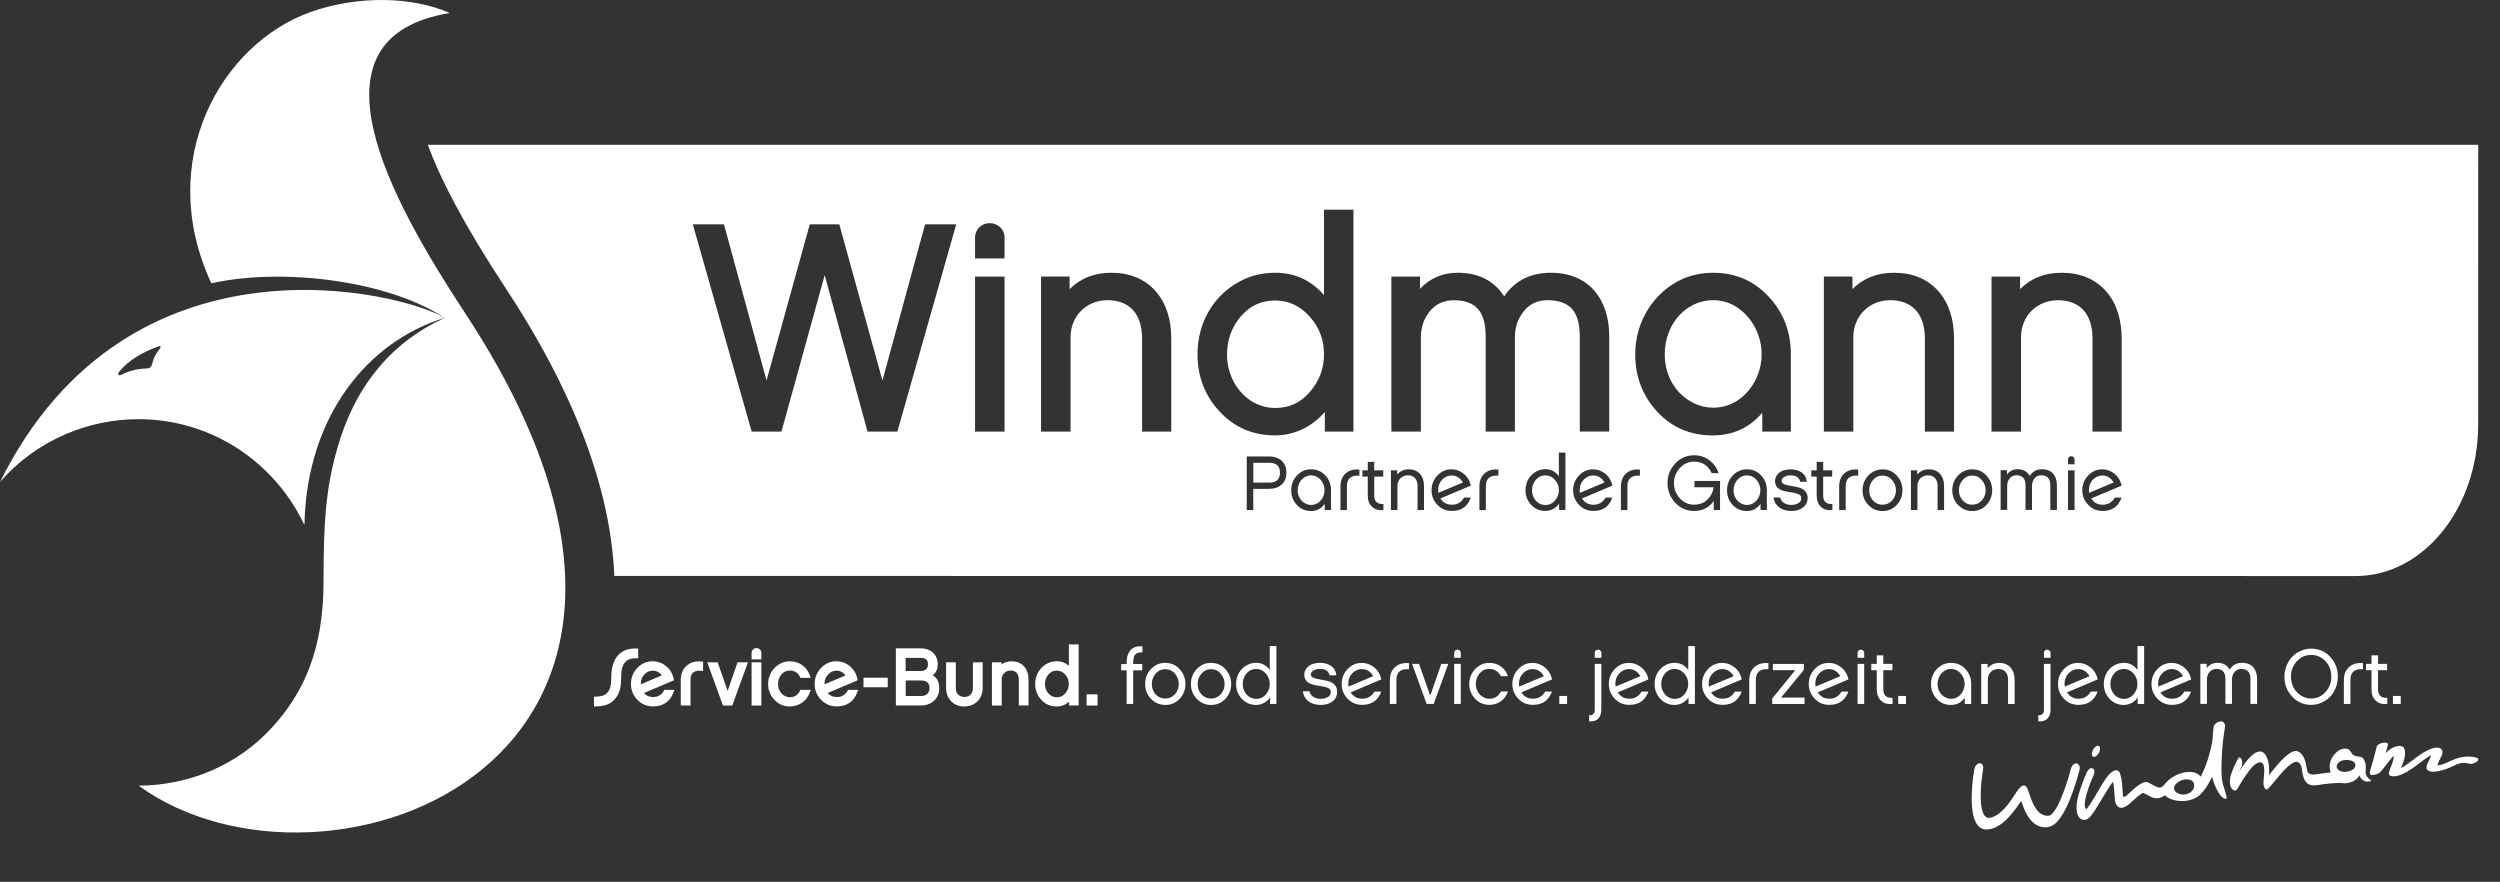<svg width="550" height="194" viewBox="0 0 550 194" fill="none" xmlns="http://www.w3.org/2000/svg">
<rect x="0" y="0" width="550" height="194" fill="#333333" stroke="none"/>
<path d="M102.36 68.939C85.7 43.618 66.26 8.218 98.95 2.858C90.68 -0.772 78.81 -1.042 68.44 2.608C48.74 9.538 33.94 35.269 46.49 62.328C62.91 58.678 86.11 62.089 97.79 69.948C86.65 74.999 78.23 84.398 74.2 98.638C71.66 107.618 71.18 114.768 71.18 127.838C71.18 142.958 66.83 152.388 59.86 160.028C52.25 168.378 41.61 172.778 30.49 172.848C71.58 202.628 167.41 167.809 102.36 68.939Z" fill="white"/>
<path d="M0 106.048C8.33 96.478 19.81 92.239 30.39 92.219C46.51 92.198 60.43 101.648 66.98 115.518C67.43 91.379 81.09 75.058 97.79 69.939C89.3 64.558 28.46 48.648 0 106.048ZM35.3 76.269C35.37 76.409 35.33 76.549 35.13 76.769C34.51 77.489 33.78 78.629 33.45 80.138C33.27 80.769 32.85 81.058 32.33 81.058C31.11 81.079 28.92 81.299 26.74 82.428C26.37 82.599 26.19 82.609 26.06 82.428C25.95 82.308 25.99 82.129 26.14 81.898C27.18 80.538 29.67 78.049 34.76 76.249C35.02 76.138 35.23 76.148 35.3 76.269Z" fill="white"/>
<path d="M140.4 144.808V142.688L140.06 142.678C138.12 142.598 136.67 143.208 135.73 144.458C134.9 145.528 134.48 147.058 134.48 149.018C134.48 149.548 134.45 150.038 134.4 150.478C134.14 152.438 133.13 153.268 131.02 153.268H130.67V155.408L131.18 155.418C131.65 155.418 132.21 155.358 132.88 155.218C133.99 154.978 134.92 154.348 135.64 153.328C136.13 152.618 136.45 151.748 136.57 150.738C136.61 150.348 136.64 149.768 136.66 149.118C136.68 148.428 136.69 147.908 136.74 147.568C136.87 146.638 137.22 145.918 137.79 145.408C138.21 145.028 138.98 144.828 140.06 144.808H140.4Z" fill="white"/>
<path d="M146.051 151.958C145.531 152.898 144.751 153.348 143.671 153.348C142.831 153.348 142.171 153.058 141.671 152.458L148.281 149.658L148.221 149.378C147.961 148.188 147.381 147.218 146.491 146.508C145.621 145.818 144.641 145.478 143.591 145.478C142.271 145.478 141.131 145.978 140.191 146.968C139.281 147.938 138.811 149.108 138.811 150.458C138.811 151.808 139.281 152.988 140.211 153.948C141.141 154.918 142.311 155.408 143.681 155.408C145.931 155.408 147.451 154.338 148.201 152.238L148.371 151.768H146.161L146.051 151.958ZM143.591 147.548C144.421 147.548 145.081 147.888 145.591 148.598L140.971 150.548C140.971 150.518 140.971 150.488 140.971 150.458C140.971 149.588 141.251 148.888 141.821 148.318C142.351 147.798 142.941 147.548 143.591 147.548Z" fill="white"/>
<path d="M153.74 145.498C152.72 145.498 151.84 145.798 151.14 146.378C150.23 147.138 149.77 148.228 149.77 149.628V155.208H151.91V149.588C151.91 148.188 152.53 147.558 153.92 147.558C154.03 147.558 154.15 147.558 154.29 147.578L154.68 147.618V145.558L154.36 145.528C154.15 145.518 153.93 145.498 153.74 145.498Z" fill="white"/>
<path d="M160.08 152.009L157.89 145.708H155.6L159.05 155.219H161.1L164.55 145.708H162.26L160.08 152.009Z" fill="white"/>
<path d="M167.5 145.708H165.35V155.219H167.5V145.708Z" fill="white"/>
<path d="M166.42 142.578C165.83 142.578 165.35 143.048 165.35 143.628V145.068H167.5V143.628C167.5 143.038 167.03 142.578 166.42 142.578Z" fill="white"/>
<path d="M173.77 147.518C174.79 147.518 175.5 147.968 176.01 148.938L176.11 149.128H178.36L178.2 148.668C177.54 146.708 175.84 145.488 173.76 145.488C173.1 145.488 172.48 145.618 171.9 145.878C170.11 146.708 168.99 148.468 168.99 150.468C168.99 151.798 169.45 152.968 170.35 153.938C171.27 154.918 172.42 155.418 173.75 155.418C175.83 155.418 177.53 154.198 178.19 152.238L178.35 151.778H176.09L175.99 151.978C175.52 152.928 174.79 153.388 173.76 153.388C173.4 153.388 173.08 153.318 172.77 153.168C171.77 152.688 171.16 151.658 171.16 150.468C171.16 149.688 171.4 149.008 171.88 148.418C172.4 147.818 173.02 147.518 173.77 147.518Z" fill="white"/>
<path d="M186.47 151.958C185.95 152.898 185.17 153.348 184.09 153.348C183.25 153.348 182.59 153.058 182.09 152.458L188.7 149.658L188.64 149.378C188.38 148.188 187.8 147.218 186.91 146.508C186.04 145.818 185.06 145.478 184.01 145.478C182.69 145.478 181.55 145.978 180.61 146.968C179.7 147.938 179.23 149.108 179.23 150.458C179.23 151.808 179.7 152.988 180.63 153.948C181.56 154.918 182.73 155.408 184.1 155.408C186.35 155.408 187.87 154.338 188.62 152.238L188.79 151.768H186.58L186.47 151.958ZM184.01 147.548C184.84 147.548 185.5 147.888 186.01 148.598L181.39 150.548C181.39 150.518 181.39 150.488 181.39 150.458C181.39 149.588 181.67 148.888 182.24 148.318C182.77 147.798 183.35 147.548 184.01 147.548Z" fill="white"/>
<path d="M195.301 149.098H189.971V151.198H195.301V149.098Z" fill="white"/>
<path d="M205.2 148.558C205.93 147.998 206.3 147.208 206.3 146.188C206.3 144.028 204.83 142.638 202.55 142.638H197.09V155.208H202.59C203.73 155.208 204.7 154.858 205.46 154.178C206.24 153.478 206.64 152.538 206.64 151.388C206.63 150.068 206.15 149.118 205.2 148.558ZM202.66 153.118H199.25V149.708H202.61C203.91 149.708 204.49 150.238 204.49 151.408C204.48 152.478 203.8 153.118 202.66 153.118ZM202.6 147.618H199.24V144.728H202.55C203.66 144.728 204.15 145.178 204.15 146.178C204.15 147.078 203.57 147.618 202.6 147.618Z" fill="white"/>
<path d="M214.041 151.398C214.041 152.568 213.301 153.328 212.171 153.328C211.021 153.328 210.281 152.568 210.281 151.398V145.708H208.141V151.398C208.141 152.538 208.521 153.509 209.261 154.279C210.001 155.039 210.981 155.428 212.161 155.428C212.731 155.428 213.251 155.329 213.741 155.129C215.271 154.539 216.191 153.148 216.191 151.398V145.708H214.041V151.398Z" fill="white"/>
<path d="M222.541 145.488C221.681 145.488 220.931 145.718 220.321 146.188V145.708H218.221V155.218H220.371V149.478C220.371 148.358 221.211 147.518 222.331 147.518C223.481 147.518 224.141 148.248 224.141 149.508V155.208H226.281V149.558C226.281 148.358 225.961 147.368 225.321 146.638C224.641 145.878 223.701 145.488 222.541 145.488Z" fill="white"/>
<path d="M235.14 146.478C234.41 145.818 233.52 145.478 232.5 145.478C231.82 145.478 231.18 145.608 230.61 145.868C228.84 146.678 227.74 148.438 227.74 150.458C227.74 151.808 228.19 152.978 229.06 153.928C229.96 154.928 231.12 155.428 232.5 155.428C233.5 155.428 234.46 155.048 235.2 154.368V155.198H237.3V141.768H235.15V146.478H235.14ZM234.39 148.438C234.9 149.018 235.14 149.688 235.14 150.488C235.14 151.248 234.89 151.918 234.37 152.538C233.87 153.118 233.26 153.408 232.5 153.408C232.14 153.408 231.8 153.328 231.49 153.188C230.52 152.728 229.89 151.668 229.89 150.488C229.89 149.698 230.13 149.008 230.61 148.438C231.11 147.838 231.73 147.538 232.5 147.538C233.24 147.538 233.86 147.828 234.39 148.438Z" fill="white"/>
<path d="M241.461 152.758H239.051V155.218H241.461V152.758Z" fill="white"/>
<path d="M251.3 146.088V147.478H249.3V154.868H247.86V147.478H246.66V146.088H247.86V145.748C247.86 144.708 248.08 143.888 248.54 143.248C249.05 142.548 249.81 142.188 250.8 142.188C250.97 142.188 251.14 142.208 251.33 142.218V143.538C250.22 143.458 249.57 143.868 249.4 144.768C249.33 145.128 249.3 145.448 249.3 145.738V146.078H251.3V146.088Z" fill="white"/>
<path d="M259.52 147.218C260.36 148.128 260.79 149.218 260.79 150.488C260.79 151.768 260.36 152.848 259.51 153.758C258.66 154.648 257.61 155.088 256.36 155.088C255.11 155.088 254.05 154.628 253.18 153.698C252.34 152.808 251.93 151.728 251.93 150.478C251.93 149.198 252.36 148.098 253.21 147.198C254.06 146.288 255.11 145.828 256.36 145.828C257.62 145.838 258.68 146.298 259.52 147.218ZM258.51 152.708C259.06 152.078 259.33 151.338 259.33 150.488C259.33 149.618 259.04 148.868 258.48 148.208C257.92 147.538 257.2 147.218 256.36 147.218C255.5 147.218 254.8 147.548 254.24 148.208C253.68 148.858 253.4 149.608 253.4 150.488C253.4 151.358 253.67 152.108 254.24 152.748C254.8 153.378 255.52 153.688 256.36 153.688C257.21 153.688 257.92 153.358 258.51 152.708Z" fill="white"/>
<path d="M269.59 147.218C270.43 148.128 270.86 149.218 270.86 150.488C270.86 151.768 270.43 152.848 269.58 153.758C268.73 154.648 267.68 155.088 266.43 155.088C265.18 155.088 264.12 154.628 263.25 153.698C262.41 152.808 262 151.728 262 150.478C262 149.198 262.43 148.098 263.28 147.198C264.13 146.288 265.18 145.828 266.43 145.828C267.7 145.838 268.76 146.298 269.59 147.218ZM268.59 152.708C269.14 152.078 269.41 151.338 269.41 150.488C269.41 149.618 269.12 148.868 268.56 148.208C268 147.538 267.28 147.218 266.44 147.218C265.58 147.218 264.88 147.548 264.32 148.208C263.76 148.858 263.48 149.608 263.48 150.488C263.48 151.358 263.75 152.108 264.32 152.748C264.88 153.378 265.6 153.688 266.44 153.688C267.28 153.688 268 153.358 268.59 152.708Z" fill="white"/>
<path d="M279.399 154.868V153.448C278.709 154.458 277.569 155.088 276.349 155.088C275.069 155.088 274.009 154.628 273.169 153.698C272.349 152.808 271.939 151.728 271.939 150.468C271.939 148.608 272.909 146.958 274.609 146.188C275.139 145.948 275.719 145.828 276.359 145.828C277.589 145.828 278.579 146.338 279.349 147.388V142.138H280.809V154.868H279.399ZM278.509 148.208C277.909 147.528 277.189 147.178 276.359 147.178C275.489 147.178 274.769 147.518 274.199 148.208C273.669 148.838 273.399 149.608 273.399 150.488C273.399 151.768 274.079 152.968 275.199 153.498C275.559 153.668 275.949 153.758 276.359 153.758C277.219 153.758 277.929 153.428 278.499 152.768C279.059 152.098 279.349 151.348 279.349 150.488C279.349 149.618 279.069 148.858 278.509 148.208Z" fill="white"/>
<path d="M293.019 154.408C292.349 154.868 291.529 155.088 290.559 155.088C288.369 155.088 286.849 153.928 286.619 152.078H288.089C288.189 152.628 288.499 153.058 288.999 153.348C289.439 153.608 289.959 153.738 290.559 153.738C291.089 153.738 291.569 153.638 291.979 153.428C292.509 153.168 292.769 152.798 292.769 152.298C292.769 151.978 292.669 151.718 292.449 151.528C292.299 151.408 292.039 151.288 291.659 151.168C291.339 151.088 290.889 150.978 290.309 150.898C289.659 150.798 289.199 150.708 288.939 150.638C287.599 150.298 286.939 149.558 286.939 148.448C286.939 147.748 287.209 147.148 287.779 146.648C288.409 146.098 289.289 145.828 290.399 145.828C291.369 145.828 292.159 146.048 292.789 146.478C293.489 146.958 293.899 147.658 293.989 148.578H292.519C292.309 147.638 291.609 147.158 290.399 147.158C289.939 147.158 289.509 147.248 289.129 147.428C288.629 147.648 288.389 147.978 288.389 148.388C288.389 148.818 288.769 149.128 289.539 149.308C289.809 149.378 290.219 149.458 290.769 149.548C291.319 149.638 291.729 149.718 291.999 149.788C293.459 150.148 294.169 150.948 294.169 152.198C294.159 153.158 293.789 153.888 293.019 154.408Z" fill="white"/>
<path d="M299.68 155.068C298.4 155.068 297.34 154.628 296.47 153.718C295.6 152.808 295.17 151.738 295.17 150.468C295.17 149.218 295.6 148.128 296.45 147.218C297.32 146.298 298.37 145.838 299.6 145.838C300.59 145.838 301.48 146.158 302.29 146.798C303.13 147.468 303.66 148.358 303.9 149.468L297.14 152.328C297.74 153.248 298.58 153.718 299.69 153.718C300.9 153.718 301.79 153.188 302.38 152.148H303.89C303.17 154.098 301.76 155.068 299.68 155.068ZM296.67 151.048L302.11 148.758C301.51 147.718 300.67 147.198 299.59 147.198C298.84 147.198 298.17 147.488 297.57 148.058C296.94 148.688 296.61 149.478 296.61 150.448C296.62 150.658 296.63 150.868 296.67 151.048Z" fill="white"/>
<path d="M307.02 146.658C307.65 146.128 308.46 145.858 309.4 145.858C309.59 145.858 309.79 145.878 309.98 145.888V147.238C309.83 147.218 309.69 147.218 309.57 147.218C308 147.218 307.21 148.008 307.21 149.598V154.868H305.77V149.638C305.77 148.348 306.18 147.358 307.02 146.658Z" fill="white"/>
<path d="M313.86 154.868L310.66 146.058H312.2L314.65 153.068L317.08 146.058H318.62L315.42 154.868H313.86Z" fill="white"/>
<path d="M319.92 143.628C319.92 143.238 320.24 142.928 320.64 142.928C321.05 142.928 321.37 143.218 321.37 143.628V144.718H319.92V143.628ZM319.92 154.868V146.058H321.37V154.868H319.92Z" fill="white"/>
<path d="M327.65 155.068C326.4 155.068 325.36 154.608 324.5 153.698C323.66 152.788 323.23 151.718 323.23 150.468C323.23 148.618 324.27 146.958 325.93 146.188C326.46 145.948 327.04 145.828 327.64 145.828C329.57 145.828 331.13 146.938 331.75 148.768H330.19C329.63 147.688 328.79 147.158 327.64 147.158C326.78 147.158 326.07 147.498 325.48 148.188C324.95 148.838 324.68 149.588 324.68 150.458C324.68 151.758 325.35 152.918 326.49 153.468C326.85 153.638 327.23 153.728 327.64 153.728C328.8 153.728 329.66 153.198 330.19 152.118H331.75C331.14 153.958 329.58 155.068 327.65 155.068Z" fill="white"/>
<path d="M337.241 155.068C335.961 155.068 334.901 154.628 334.021 153.718C333.151 152.808 332.721 151.738 332.721 150.468C332.721 149.218 333.151 148.128 334.001 147.218C334.871 146.298 335.911 145.838 337.151 145.838C338.141 145.838 339.031 146.158 339.841 146.798C340.681 147.468 341.211 148.358 341.451 149.468L334.691 152.328C335.291 153.248 336.131 153.718 337.241 153.718C338.451 153.718 339.341 153.188 339.931 152.148H341.431C340.721 154.098 339.321 155.068 337.241 155.068ZM334.221 151.048L339.661 148.758C339.061 147.718 338.221 147.198 337.151 147.198C336.401 147.198 335.731 147.488 335.131 148.058C334.501 148.688 334.171 149.478 334.171 150.448C334.171 150.658 334.191 150.868 334.221 151.048Z" fill="white"/>
<path d="M343.051 154.868V153.108H344.761V154.868H343.051Z" fill="white"/>
<path d="M351.659 158.048C351.199 158.548 350.509 158.768 349.609 158.698V157.348C350.429 157.398 350.839 156.988 350.839 156.148V146.058H352.289V156.118C352.289 156.948 352.089 157.598 351.659 158.048ZM350.839 143.628C350.839 143.238 351.159 142.928 351.559 142.928C351.969 142.928 352.299 143.218 352.299 143.628V144.718H350.849V143.628H350.839Z" fill="white"/>
<path d="M358.449 155.068C357.169 155.068 356.109 154.628 355.239 153.718C354.369 152.808 353.939 151.738 353.939 150.468C353.939 149.218 354.369 148.128 355.219 147.218C356.089 146.298 357.139 145.838 358.369 145.838C359.359 145.838 360.249 146.158 361.059 146.798C361.899 147.468 362.429 148.358 362.669 149.468L355.909 152.328C356.509 153.248 357.349 153.718 358.459 153.718C359.669 153.718 360.559 153.188 361.149 152.148H362.659C361.939 154.098 360.539 155.068 358.449 155.068ZM355.439 151.048L360.879 148.758C360.279 147.718 359.439 147.198 358.359 147.198C357.609 147.198 356.939 147.488 356.339 148.058C355.709 148.688 355.379 149.478 355.379 150.448C355.389 150.658 355.409 150.868 355.439 151.048Z" fill="white"/>
<path d="M371.47 154.868V153.448C370.78 154.458 369.64 155.088 368.42 155.088C367.14 155.088 366.08 154.628 365.24 153.698C364.42 152.808 364.01 151.728 364.01 150.468C364.01 148.608 364.98 146.958 366.68 146.188C367.21 145.948 367.79 145.828 368.43 145.828C369.66 145.828 370.65 146.338 371.42 147.388V142.138H372.88V154.868H371.47ZM370.58 148.208C369.98 147.528 369.26 147.178 368.43 147.178C367.56 147.178 366.84 147.518 366.27 148.208C365.74 148.838 365.47 149.608 365.47 150.488C365.47 151.768 366.15 152.968 367.26 153.498C367.62 153.668 368.01 153.758 368.42 153.758C369.28 153.758 369.99 153.428 370.56 152.768C371.12 152.098 371.41 151.348 371.41 150.488C371.42 149.618 371.15 148.858 370.58 148.208Z" fill="white"/>
<path d="M378.969 155.068C377.689 155.068 376.629 154.628 375.759 153.718C374.889 152.808 374.459 151.738 374.459 150.468C374.459 149.218 374.889 148.128 375.739 147.218C376.609 146.298 377.659 145.838 378.889 145.838C379.879 145.838 380.769 146.158 381.579 146.798C382.419 147.468 382.949 148.358 383.189 149.468L376.429 152.328C377.029 153.248 377.869 153.718 378.979 153.718C380.189 153.718 381.079 153.188 381.669 152.148H383.179C382.459 154.098 381.059 155.068 378.969 155.068ZM375.959 151.048L381.399 148.758C380.799 147.718 379.959 147.198 378.879 147.198C378.129 147.198 377.459 147.488 376.859 148.058C376.229 148.688 375.899 149.478 375.899 150.448C375.909 150.658 375.919 150.868 375.959 151.048Z" fill="white"/>
<path d="M386.09 146.658C386.72 146.128 387.53 145.858 388.47 145.858C388.66 145.858 388.86 145.878 389.05 145.888V147.238C388.9 147.218 388.76 147.218 388.64 147.218C387.07 147.218 386.28 148.008 386.28 149.598V154.868H384.84V149.638C384.84 148.348 385.25 147.358 386.09 146.658Z" fill="white"/>
<path d="M389.891 154.868V153.658L394.951 147.448H390.021V146.068H396.841V147.388L391.831 153.478H397.001V154.878H389.891V154.868Z" fill="white"/>
<path d="M402.44 155.068C401.16 155.068 400.1 154.628 399.23 153.718C398.36 152.808 397.93 151.738 397.93 150.468C397.93 149.218 398.36 148.128 399.21 147.218C400.08 146.298 401.13 145.838 402.36 145.838C403.35 145.838 404.24 146.158 405.05 146.798C405.89 147.468 406.42 148.358 406.66 149.468L399.9 152.328C400.5 153.248 401.34 153.718 402.45 153.718C403.66 153.718 404.55 153.188 405.14 152.148H406.65C405.93 154.098 404.53 155.068 402.44 155.068ZM399.43 151.048L404.87 148.758C404.27 147.718 403.43 147.198 402.35 147.198C401.6 147.198 400.93 147.488 400.33 148.058C399.7 148.688 399.37 149.478 399.37 150.448C399.38 150.658 399.4 150.868 399.43 151.048Z" fill="white"/>
<path d="M408.67 143.628C408.67 143.238 408.99 142.928 409.39 142.928C409.8 142.928 410.12 143.218 410.12 143.628V144.718H408.67V143.628ZM408.67 154.868V146.058H410.12V154.868H408.67Z" fill="white"/>
<path d="M415.859 154.898C415.019 154.898 414.349 154.658 413.859 154.178C413.209 153.578 412.889 152.738 412.889 151.648V147.438H411.689V146.058H412.889V144.178H414.329V146.058H416.329V147.438H414.329V151.648C414.329 152.388 414.529 152.898 414.949 153.188C415.269 153.448 415.739 153.548 416.369 153.528V154.858C416.179 154.888 416.009 154.898 415.859 154.898Z" fill="white"/>
<path d="M417.609 154.868V153.108H419.319V154.868H417.609Z" fill="white"/>
<path d="M432.25 154.868V153.498C431.5 154.558 430.49 155.088 429.21 155.088C427.93 155.088 426.87 154.628 426.03 153.698C425.23 152.808 424.82 151.728 424.82 150.468C424.82 148.608 425.86 146.928 427.52 146.178C428.05 145.958 428.63 145.838 429.25 145.838C430.53 145.838 431.58 146.298 432.41 147.208C433.25 148.118 433.66 149.208 433.66 150.478V154.878H432.25V154.868ZM430.39 147.428C430.03 147.258 429.64 147.168 429.24 147.168C428.01 147.168 426.93 147.988 426.5 149.168C426.35 149.558 426.26 150.008 426.26 150.468C426.26 151.768 426.93 152.948 428.09 153.478C428.45 153.648 428.83 153.738 429.24 153.738C429.86 153.738 430.42 153.548 430.92 153.178C431.38 152.818 431.74 152.338 431.98 151.738C432.13 151.348 432.22 150.938 432.22 150.468C432.22 149.188 431.5 147.968 430.39 147.428Z" fill="white"/>
<path d="M441.779 154.868V149.518C441.779 148.098 441.009 147.178 439.629 147.178C438.309 147.178 437.319 148.168 437.319 149.488V154.878H435.869V146.068H437.269V147.028C437.899 146.238 438.759 145.848 439.839 145.848C440.899 145.848 441.739 146.188 442.349 146.888C442.929 147.558 443.219 148.458 443.219 149.578V154.878H441.779V154.868Z" fill="white"/>
<path d="M450.48 158.048C450.02 158.548 449.33 158.768 448.43 158.698V157.348C449.25 157.398 449.66 156.988 449.66 156.148V146.058H451.11V156.118C451.11 156.948 450.9 157.598 450.48 158.048ZM449.66 143.628C449.66 143.238 449.98 142.928 450.38 142.928C450.79 142.928 451.12 143.218 451.12 143.628V144.718H449.67V143.628H449.66Z" fill="white"/>
<path d="M457.27 155.068C455.99 155.068 454.93 154.628 454.06 153.718C453.19 152.808 452.76 151.738 452.76 150.468C452.76 149.218 453.19 148.128 454.04 147.218C454.91 146.298 455.96 145.838 457.19 145.838C458.18 145.838 459.07 146.158 459.88 146.798C460.72 147.468 461.25 148.358 461.49 149.468L454.73 152.328C455.33 153.248 456.17 153.718 457.28 153.718C458.49 153.718 459.38 153.188 459.97 152.148H461.48C460.76 154.098 459.35 155.068 457.27 155.068ZM454.26 151.048L459.7 148.758C459.1 147.718 458.26 147.198 457.18 147.198C456.43 147.198 455.76 147.488 455.16 148.058C454.53 148.688 454.2 149.478 454.2 150.448C454.21 150.658 454.22 150.868 454.26 151.048Z" fill="white"/>
<path d="M470.29 154.868V153.448C469.6 154.458 468.46 155.088 467.25 155.088C465.97 155.088 464.91 154.628 464.07 153.698C463.25 152.808 462.84 151.728 462.84 150.468C462.84 148.608 463.81 146.958 465.51 146.188C466.04 145.948 466.62 145.828 467.26 145.828C468.49 145.828 469.48 146.338 470.25 147.388V142.138H471.71V154.868H470.29ZM469.4 148.208C468.8 147.528 468.08 147.178 467.25 147.178C466.38 147.178 465.66 147.518 465.09 148.208C464.56 148.838 464.29 149.608 464.29 150.488C464.29 151.768 464.97 152.968 466.08 153.498C466.44 153.668 466.83 153.758 467.24 153.758C468.1 153.758 468.81 153.428 469.38 152.768C469.94 152.098 470.23 151.348 470.23 150.488C470.24 149.618 469.96 148.858 469.4 148.208Z" fill="white"/>
<path d="M477.85 155.068C476.57 155.068 475.51 154.628 474.63 153.718C473.76 152.808 473.33 151.738 473.33 150.468C473.33 149.218 473.76 148.128 474.61 147.218C475.48 146.298 476.52 145.838 477.76 145.838C478.75 145.838 479.64 146.158 480.45 146.798C481.29 147.468 481.82 148.358 482.06 149.468L475.3 152.328C475.9 153.248 476.74 153.718 477.85 153.718C479.06 153.718 479.95 153.188 480.54 152.148H482.04C481.34 154.098 479.94 155.068 477.85 155.068ZM474.84 151.048L480.28 148.758C479.68 147.718 478.84 147.198 477.77 147.198C477.02 147.198 476.35 147.488 475.75 148.058C475.12 148.688 474.79 149.478 474.79 150.448C474.79 150.658 474.81 150.868 474.84 151.048Z" fill="white"/>
<path d="M495.1 154.868V149.378C495.1 147.908 494.43 147.168 493.1 147.168C492.47 147.168 491.97 147.388 491.59 147.848C491.21 148.308 491.03 148.838 491.03 149.468V154.858H489.59V149.368C489.59 147.898 488.92 147.158 487.61 147.158C486.98 147.158 486.48 147.378 486.09 147.838C485.71 148.298 485.53 148.828 485.53 149.458V154.848H484.08V146.038H485.48V146.998C486.08 146.208 486.85 145.818 487.82 145.818C489.07 145.818 489.97 146.318 490.54 147.318C491.14 146.308 492.06 145.818 493.29 145.818C495.41 145.818 496.56 147.258 496.56 149.388V154.848H495.1V154.868Z" fill="white"/>
<path d="M512.69 144.548C513.78 145.728 514.33 147.179 514.33 148.879C514.33 150.129 514 151.258 513.37 152.298C512.74 153.338 511.85 154.099 510.74 154.589C510.02 154.909 509.25 155.069 508.45 155.069C506.77 155.069 505.37 154.448 504.23 153.208C503.12 151.998 502.57 150.559 502.57 148.879C502.57 147.629 502.9 146.499 503.53 145.479C504.16 144.439 505.05 143.679 506.16 143.189C506.88 142.859 507.65 142.708 508.45 142.708C510.16 142.708 511.58 143.318 512.69 144.548ZM511.66 152.198C512.48 151.278 512.89 150.159 512.89 148.879C512.89 147.899 512.67 147.029 512.21 146.249C511.71 145.429 511.05 144.829 510.21 144.449C509.66 144.209 509.08 144.089 508.45 144.089C507.17 144.089 506.11 144.589 505.24 145.559C504.42 146.479 504.01 147.599 504.01 148.879C504.01 150.799 505.02 152.519 506.73 153.289C507.26 153.549 507.84 153.668 508.46 153.668C509.73 153.668 510.79 153.168 511.66 152.198Z" fill="white"/>
<path d="M516.9 146.658C517.53 146.128 518.34 145.858 519.28 145.858C519.47 145.858 519.67 145.878 519.86 145.888V147.238C519.71 147.218 519.57 147.218 519.45 147.218C517.88 147.218 517.09 148.008 517.09 149.598V154.868H515.65V149.638C515.65 148.348 516.06 147.358 516.9 146.658Z" fill="white"/>
<path d="M524.699 154.898C523.859 154.898 523.189 154.658 522.699 154.178C522.049 153.578 521.729 152.738 521.729 151.648V147.438H520.529V146.058H521.729V144.178H523.169V146.058H525.169V147.438H523.169V151.648C523.169 152.388 523.379 152.898 523.789 153.188C524.109 153.448 524.579 153.548 525.209 153.528V154.858C525.029 154.888 524.859 154.898 524.699 154.898Z" fill="white"/>
<path d="M526.449 154.868V153.108H528.159V154.868H526.449Z" fill="white"/>
<path fill-rule="evenodd" clip-rule="evenodd" d="M94.109 31.849C96.699 38.959 101.819 49.089 111.339 63.548C128.179 89.138 134.459 110.049 135.159 126.709H135.16H135.16H135.16H135.16H135.16H135.16H135.16H135.16H135.16H135.16H135.16H135.161H135.161H135.161H135.161H135.161H135.161H135.161H135.161H135.161H135.161H135.161H135.162H135.162H135.162H135.162H135.162H135.162H135.162H135.162C262.861 126.719 390.56 126.729 518.249 126.729C533.129 126.729 545.189 111.809 545.199 93.409C545.199 72.888 545.199 52.368 545.209 31.849H94.109ZM194.14 83.698L184.64 49.349H178.15L168.64 83.698L159.27 49.349H152.42L165.37 94.959H171.92L181.43 60.529L190.86 94.959H197.42L210.37 49.349H203.52L194.14 83.698ZM214.51 52.239C214.51 50.468 215.97 49.089 217.72 49.089C219.5 49.099 220.99 50.398 221 52.239V56.859H214.51V52.239ZM214.51 94.959H215.03H221V60.849H214.51V94.959ZM235.32 63.609C237.69 61.219 240.77 59.998 244.45 60.008C248.53 60.008 251.86 61.349 254.28 64.109C256.56 66.719 257.68 70.269 257.68 74.528V94.948H251.77H251.26V74.329C251.21 69.179 248.62 66.079 243.68 66.038C238.99 66.049 235.53 69.519 235.52 74.198V94.948H229.03V60.839H235.32V63.609ZM291.28 64.909C288.44 61.648 284.84 59.998 280.55 60.008C278.11 60.008 275.85 60.468 273.78 61.398C267.23 64.368 263.45 70.749 263.45 77.928C263.45 82.788 265.05 86.989 268.21 90.418C271.44 93.978 275.59 95.799 280.54 95.788C284.76 95.778 288.75 93.838 291.46 90.629V94.948H291.98H297.76V46.129H291.28V64.909ZM280.55 89.758C279.08 89.758 277.68 89.448 276.4 88.838C272.42 86.948 269.94 82.638 269.94 77.999C269.95 74.819 270.93 72.069 272.84 69.778C274.89 67.308 277.4 66.109 280.55 66.109C283.55 66.109 286.08 67.308 288.26 69.788C290.3 72.148 291.28 74.819 291.28 77.999C291.28 81.089 290.24 83.778 288.19 86.209C286.15 88.609 283.62 89.739 280.55 89.758ZM330.92 65.199C333.26 61.728 336.79 59.989 341.25 60.008C349.48 60.029 354.02 65.749 354.03 73.939V94.939H348.06H347.55V73.809C347.47 68.439 345.33 66.109 340.54 66.038C338.28 66.049 336.61 66.799 335.28 68.419C333.94 70.079 333.28 71.918 333.28 74.199V94.949H326.85V73.819C326.77 68.448 324.63 66.118 319.91 66.049C317.66 66.058 315.99 66.808 314.59 68.428C313.26 70.088 312.6 71.928 312.59 74.209V94.959H306.1V60.849H312.4V63.548C314.6 61.209 317.37 59.998 320.69 60.008C325.21 59.989 328.69 61.739 330.92 65.199ZM376.9 60.008C374.52 60.008 372.27 60.468 370.21 61.339C363.78 64.258 359.75 70.739 359.75 77.928C359.74 82.799 361.34 86.989 364.44 90.418C367.67 93.989 371.83 95.799 376.77 95.788H376.81C381.25 95.788 384.91 94.099 387.7 90.799V94.948H388.21H393.99V77.928C394 73.069 392.4 68.808 389.16 65.319C385.94 61.809 381.84 60.008 376.9 60.008ZM387.56 77.928C387.56 79.599 387.25 81.069 386.7 82.499C385.83 84.668 384.54 86.379 382.88 87.668C381.11 89.019 379.11 89.679 376.9 89.689C375.43 89.689 374.1 89.379 372.82 88.778C368.65 86.868 366.24 82.638 366.24 77.928C366.24 76.258 366.55 74.648 367.1 73.228C368.65 68.969 372.51 66.038 376.9 66.038H376.91C378.32 66.038 379.72 66.338 381 66.948C384.96 68.918 387.57 73.308 387.56 77.928ZM407.54 63.599C409.9 61.209 412.98 59.998 416.66 60.008C420.75 60.008 424.08 61.359 426.49 64.109C428.77 66.719 429.89 70.269 429.89 74.528V94.948H423.99H423.47V74.329C423.42 69.179 420.83 66.079 415.89 66.038C411.21 66.049 407.74 69.519 407.73 74.198V94.948H401.25V60.839H407.54V63.599ZM463.37 64.109C460.95 61.359 457.62 59.998 453.54 60.008C449.86 59.998 446.78 61.219 444.42 63.609V60.849H438.13V94.959H444.62V74.209C444.63 69.528 448.09 66.058 452.77 66.049C457.72 66.088 460.3 69.189 460.35 74.338V94.959H460.87H466.77V74.538C466.76 70.269 465.65 66.719 463.37 64.109ZM274.28 100.429V112.199H275.72V107.549H279.23C280.34 107.549 281.24 107.239 281.92 106.649C282.65 105.999 283.01 105.119 283.01 103.989C283.01 102.919 282.68 102.049 282.04 101.429C281.35 100.769 280.41 100.429 279.23 100.429H274.28ZM279.24 106.179H275.73V101.809H279.24C280.81 101.809 281.59 102.539 281.59 103.999C281.59 105.449 280.81 106.179 279.24 106.179ZM291.44 112.199V110.849C290.69 111.899 289.69 112.419 288.42 112.419C287.15 112.419 286.09 111.959 285.27 111.049C284.47 110.169 284.06 109.099 284.06 107.839C284.06 105.989 285.1 104.329 286.74 103.589C287.27 103.369 287.84 103.249 288.46 103.249C289.72 103.249 290.76 103.709 291.6 104.609C292.43 105.509 292.83 106.589 292.83 107.839V112.199H291.44ZM289.58 104.829C289.22 104.659 288.84 104.579 288.45 104.579C287.23 104.579 286.16 105.399 285.73 106.559C285.58 106.949 285.49 107.389 285.49 107.849C285.49 109.139 286.15 110.309 287.31 110.829C287.66 110.999 288.04 111.089 288.45 111.089C289.06 111.089 289.62 110.899 290.11 110.529C290.57 110.169 290.92 109.699 291.16 109.109C291.31 108.719 291.4 108.309 291.4 107.849C291.4 106.569 290.69 105.369 289.58 104.829ZM298.49 103.269C297.56 103.269 296.76 103.539 296.13 104.069C295.31 104.759 294.9 105.739 294.9 107.019V112.209H296.32V106.989C296.32 105.409 297.1 104.629 298.66 104.629C298.78 104.629 298.92 104.629 299.07 104.649V103.309C298.88 103.279 298.68 103.269 298.49 103.269ZM303.87 112.239C303.04 112.239 302.38 112.009 301.88 111.529C301.23 110.939 300.91 110.109 300.91 109.019V104.849H299.73V103.469H300.91V101.609H302.33V103.469H304.31V104.849H302.33V109.019C302.33 109.749 302.54 110.249 302.94 110.549C303.26 110.799 303.72 110.899 304.35 110.889V112.209C304.32 112.21 304.289 112.213 304.258 112.215L304.188 112.221C304.079 112.23 303.97 112.239 303.87 112.239ZM311.86 106.889V112.199V112.209H313.28V106.949C313.28 105.849 313 104.949 312.42 104.289C311.81 103.589 310.98 103.249 309.93 103.249C308.87 103.249 308.01 103.639 307.39 104.419V103.469H306V112.199H307.44V106.859C307.44 105.549 308.43 104.569 309.73 104.569C311.1 104.569 311.86 105.489 311.86 106.889ZM319.42 112.409C318.15 112.409 317.1 111.969 316.23 111.069C315.37 110.169 314.94 109.099 314.94 107.849C314.94 106.619 315.37 105.529 316.21 104.629C317.08 103.709 318.11 103.249 319.33 103.249C320.31 103.249 321.19 103.579 321.99 104.199C322.82 104.859 323.35 105.739 323.58 106.839L316.88 109.669C317.47 110.579 318.3 111.039 319.41 111.039C320.62 111.039 321.5 110.509 322.08 109.469H323.57C322.88 111.439 321.5 112.409 319.42 112.409ZM316.44 108.419L321.84 106.149C321.25 105.109 320.41 104.609 319.35 104.609C318.6 104.609 317.94 104.899 317.35 105.449C316.73 106.079 316.4 106.859 316.4 107.819C316.39 108.029 316.41 108.229 316.44 108.419ZM329.06 103.269C328.13 103.269 327.33 103.539 326.7 104.069C325.87 104.759 325.47 105.739 325.47 107.019V112.209H326.89V106.989C326.89 105.409 327.67 104.629 329.23 104.629C329.35 104.629 329.49 104.629 329.64 104.649V103.309C329.45 103.279 329.24 103.269 329.06 103.269ZM343 112.189V110.789C342.32 111.789 341.19 112.409 339.99 112.409C338.72 112.409 337.66 111.949 336.83 111.039C336.02 110.159 335.61 109.089 335.61 107.829C335.61 105.979 336.58 104.359 338.26 103.589C338.78 103.349 339.36 103.229 339.99 103.229C341.21 103.229 342.2 103.739 342.95 104.769V99.569H344.39V112.189H343ZM342.12 105.609C341.53 104.929 340.81 104.589 339.98 104.589C339.11 104.589 338.4 104.929 337.84 105.609C337.31 106.239 337.04 106.999 337.04 107.859C337.04 109.139 337.72 110.319 338.82 110.849C339.17 111.019 339.57 111.099 339.98 111.099C340.83 111.099 341.54 110.779 342.1 110.109C342.66 109.449 342.95 108.709 342.95 107.849C342.95 106.999 342.68 106.249 342.12 105.609ZM347.38 111.069C348.25 111.969 349.3 112.409 350.57 112.409C352.64 112.409 354.03 111.439 354.71 109.469H353.22C352.65 110.509 351.77 111.039 350.56 111.039C349.45 111.039 348.62 110.579 348.03 109.669L354.73 106.839C354.49 105.739 353.97 104.859 353.14 104.199C352.34 103.579 351.46 103.249 350.48 103.249C349.26 103.249 348.22 103.709 347.36 104.629C346.51 105.529 346.09 106.619 346.09 107.849C346.09 109.099 346.51 110.169 347.38 111.069ZM352.98 106.149L347.59 108.419C347.55 108.229 347.54 108.029 347.54 107.819C347.54 106.859 347.86 106.079 348.49 105.449C349.08 104.899 349.74 104.609 350.49 104.609C351.56 104.609 352.39 105.109 352.98 106.149ZM357.85 104.069C358.47 103.539 359.28 103.269 360.21 103.269C360.39 103.269 360.6 103.279 360.78 103.309V104.649C360.63 104.629 360.49 104.629 360.37 104.629C358.81 104.629 358.03 105.409 358.03 106.989V112.209H356.6V107.019C356.61 105.739 357.02 104.759 357.85 104.069ZM377.02 112.199H378.41V105.809H372.78V107.199H377C376.85 108.259 376.42 109.139 375.69 109.839C374.9 110.639 373.9 111.029 372.7 111.029C371.46 111.029 370.4 110.549 369.53 109.589C368.7 108.659 368.27 107.549 368.27 106.279C368.27 105.029 368.7 103.949 369.53 103.009C370.39 102.049 371.44 101.559 372.7 101.559C374.5 101.559 375.78 102.399 376.58 104.089H378.11C377.69 102.879 376.99 101.949 376.06 101.249C375.1 100.519 373.98 100.159 372.71 100.159C371.06 100.159 369.68 100.769 368.55 101.969C367.41 103.179 366.85 104.619 366.85 106.279C366.85 107.919 367.41 109.359 368.53 110.579C369.64 111.799 371.04 112.409 372.7 112.409C374.6 112.409 376.03 111.669 377.02 110.199V112.199ZM387.32 112.199V110.849C386.57 111.899 385.57 112.419 384.3 112.419C383.03 112.419 381.98 111.959 381.15 111.049C380.35 110.169 379.94 109.099 379.94 107.839C379.94 105.989 380.98 104.329 382.62 103.589C383.15 103.369 383.72 103.249 384.33 103.249C385.6 103.249 386.64 103.709 387.47 104.609C388.3 105.509 388.71 106.589 388.71 107.839V112.199H387.32ZM385.47 104.829C385.12 104.659 384.72 104.579 384.34 104.579C383.12 104.579 382.05 105.399 381.62 106.559C381.47 106.949 381.38 107.389 381.38 107.849C381.38 109.139 382.04 110.309 383.19 110.829C383.55 110.999 383.92 111.089 384.33 111.089C384.94 111.089 385.5 110.899 385.99 110.529C386.45 110.169 386.8 109.699 387.04 109.109C387.19 108.719 387.28 108.309 387.28 107.849C387.28 106.569 386.57 105.369 385.47 104.829ZM394.09 112.419C395.05 112.419 395.87 112.199 396.53 111.739C397.29 111.239 397.66 110.509 397.68 109.579C397.68 108.339 396.97 107.539 395.53 107.189C395.26 107.119 394.85 107.039 394.31 106.949C393.76 106.859 393.35 106.779 393.08 106.709C392.32 106.529 391.95 106.219 391.95 105.799C391.95 105.399 392.19 105.069 392.68 104.849C393.06 104.659 393.48 104.579 393.94 104.579C395.15 104.579 395.84 105.049 396.04 105.989H397.5C397.41 105.069 397.01 104.379 396.31 103.899C395.68 103.479 394.9 103.259 393.94 103.259C392.83 103.259 391.97 103.529 391.34 104.079C390.78 104.569 390.51 105.159 390.51 105.859C390.51 106.959 391.17 107.679 392.49 108.029C392.75 108.089 393.2 108.169 393.84 108.279C394.42 108.359 394.86 108.459 395.18 108.549C395.55 108.659 395.8 108.779 395.96 108.899C396.18 109.079 396.28 109.339 396.28 109.659C396.28 110.149 396.02 110.519 395.5 110.779C395.09 110.979 394.62 111.079 394.09 111.079C393.5 111.079 392.99 110.949 392.55 110.689C392.06 110.409 391.76 109.979 391.65 109.439H390.19C390.41 111.269 391.92 112.419 394.09 112.419ZM402.62 112.239C401.79 112.239 401.13 112.009 400.64 111.529C400 110.939 399.67 110.109 399.67 109.019V104.849H398.49V103.469H399.67V101.609H401.1V103.469H403.08V104.849H401.1V109.019C401.1 109.749 401.3 110.249 401.71 110.549C402.04 110.799 402.49 110.899 403.12 110.889V112.209C403.097 112.21 403.075 112.211 403.053 112.213L402.989 112.217L402.926 112.222L402.925 112.222L402.925 112.222C402.817 112.231 402.715 112.239 402.62 112.239ZM408.22 103.269C407.28 103.269 406.49 103.539 405.86 104.069C405.03 104.759 404.62 105.739 404.62 107.019V112.209H406.05V106.989C406.05 105.409 406.83 104.629 408.39 104.629C408.51 104.629 408.64 104.629 408.8 104.649V103.309C408.61 103.279 408.41 103.269 408.22 103.269ZM417.29 104.629C418.12 105.529 418.54 106.609 418.54 107.859C418.54 109.139 418.12 110.199 417.27 111.109C416.43 111.989 415.39 112.429 414.15 112.429C412.91 112.429 411.86 111.969 411 111.059C410.17 110.179 409.76 109.109 409.76 107.859C409.76 106.599 410.19 105.509 411.04 104.619C411.89 103.719 412.92 103.259 414.16 103.259C415.41 103.249 416.46 103.709 417.29 104.629ZM416.29 110.069C416.84 109.439 417.11 108.709 417.11 107.859C417.11 106.999 416.82 106.259 416.26 105.609C415.7 104.949 414.99 104.629 414.15 104.629C413.3 104.629 412.61 104.949 412.05 105.609C411.49 106.249 411.22 106.999 411.22 107.859C411.22 108.729 411.49 109.479 412.05 110.099C412.61 110.729 413.33 111.039 414.15 111.039C415.01 111.029 415.72 110.709 416.29 110.069ZM426.27 106.889V112.199V112.209H427.7V106.949C427.7 105.849 427.41 104.949 426.83 104.289C426.22 103.589 425.39 103.249 424.34 103.249C423.27 103.249 422.42 103.639 421.79 104.419V103.469H420.4V112.199H421.84V106.859C421.84 105.549 422.82 104.569 424.13 104.569C425.51 104.569 426.27 105.489 426.27 106.889ZM437.02 104.629C437.85 105.529 438.28 106.609 438.28 107.859C438.28 109.139 437.85 110.199 437.01 111.109C436.16 111.989 435.13 112.429 433.89 112.429C432.65 112.429 431.6 111.969 430.74 111.059C429.91 110.179 429.5 109.109 429.5 107.859C429.5 106.599 429.92 105.509 430.77 104.619C431.62 103.719 432.65 103.259 433.89 103.259C435.14 103.249 436.19 103.709 437.02 104.629ZM436.02 110.069C436.56 109.439 436.84 108.709 436.84 107.859C436.84 106.999 436.55 106.259 435.99 105.609C435.43 104.949 434.72 104.629 433.89 104.629C433.04 104.629 432.35 104.949 431.79 105.609C431.23 106.249 430.96 106.999 430.96 107.859C430.96 108.729 431.23 109.479 431.79 110.099C432.35 110.729 433.06 111.039 433.89 111.039C434.73 111.029 435.45 110.709 436.02 110.069ZM451.07 106.759V112.179H452.52V106.769C452.52 104.659 451.38 103.229 449.28 103.229C448.06 103.229 447.14 103.719 446.55 104.719C445.99 103.729 445.09 103.229 443.85 103.229C442.89 103.229 442.12 103.619 441.53 104.399V103.449H440.14V112.179H441.58V106.839C441.58 106.219 441.77 105.689 442.14 105.229C442.53 104.769 443.02 104.559 443.65 104.559C444.95 104.559 445.61 105.289 445.61 106.749V112.189H447.04V106.849C447.04 106.229 447.22 105.699 447.6 105.239C447.97 104.779 448.46 104.569 449.09 104.569C450.41 104.569 451.07 105.299 451.07 106.759ZM454.96 101.059C454.96 100.669 455.28 100.369 455.67 100.369C456.07 100.369 456.4 100.659 456.4 101.059V102.139H454.96V101.059ZM454.96 112.199V103.469H456.4V112.199H454.96ZM459.4 111.069C460.26 111.969 461.32 112.409 462.59 112.409C464.66 112.409 466.05 111.439 466.74 109.469H465.25C464.67 110.509 463.79 111.039 462.59 111.039C461.48 111.039 460.65 110.579 460.06 109.669L466.76 106.839C466.52 105.739 465.99 104.859 465.16 104.199C464.36 103.579 463.48 103.249 462.5 103.249C461.28 103.249 460.24 103.709 459.38 104.629C458.53 105.529 458.11 106.619 458.11 107.849C458.11 109.099 458.53 110.169 459.4 111.069ZM465 106.149L459.61 108.419C459.58 108.229 459.56 108.029 459.56 107.819C459.56 106.859 459.88 106.079 460.5 105.449C461.1 104.899 461.76 104.609 462.51 104.609C463.58 104.609 464.4 105.109 465 106.149Z" fill="white"/>
<path d="M534.899 165.708C534.889 165.708 534.889 165.698 534.879 165.698C534.889 165.708 534.899 165.708 534.899 165.708ZM535.529 165.728C535.529 165.718 535.529 165.718 535.529 165.728V165.728Z" fill="white"/>
<path d="M488.75 167.518C488.88 163.518 489.25 161.689 489.51 159.789C489.57 159.369 489.22 158.698 488.67 158.698C488.21 158.698 487.48 159.019 487.2 159.439C486.89 159.909 486.94 160.738 486.87 161.268C486.79 161.938 486.73 162.618 486.68 163.298C486.51 164.138 486.31 164.968 486.1 165.768C485.7 167.298 485.16 168.789 484.48 170.219C484.37 170.439 484.27 170.648 484.16 170.868C484.07 170.748 483.97 170.639 483.85 170.539C483.12 169.879 482.07 169.749 481.13 169.839C479.21 170.039 477.14 171.198 476.02 172.798C475.97 172.838 475.85 172.948 475.84 172.948C475.76 173.008 475.69 173.058 475.61 173.108C475.6 173.118 475.47 173.188 475.45 173.198C475.4 173.218 475.34 173.239 475.28 173.259C475.26 173.259 475.25 173.268 475.24 173.268C475.2 173.268 475.16 173.279 475.12 173.279C474.84 173.279 474.55 173.158 474.2 172.988C473.66 172.738 473.16 172.409 472.62 172.159C471.82 171.789 470.83 172.478 470.23 172.928C469.43 173.528 468.72 174.228 467.99 174.898C467.95 174.938 467.78 175.079 467.72 175.129C467.7 175.139 467.68 175.158 467.66 175.168C467.66 175.168 467.65 175.168 467.65 175.178C467.63 175.188 467.61 175.198 467.58 175.208C467.39 175.288 467.34 175.309 467.23 175.309C467.23 175.309 467.21 175.308 467.18 175.298C467.21 175.298 467.13 175.209 467.13 175.249C467.11 175.209 467.09 175.159 467.09 175.159C467.08 175.089 467.06 175.018 467.05 174.948C467.01 174.718 467 174.488 466.98 174.268C466.94 173.648 466.92 173.018 466.86 172.398C466.79 171.698 466.65 171.028 466.47 170.358C466.41 170.118 466.3 169.818 466.1 169.668C465.51 169.238 464.93 169.558 464.44 169.978C463.4 170.848 462.69 172.199 462 173.339C461.18 174.689 460.41 176.079 459.52 177.379C459.44 177.499 459.35 177.618 459.27 177.738C459.24 177.778 459.17 177.868 459.12 177.928C459.1 177.948 459.08 177.979 459.06 177.999C459.05 177.999 459.04 177.988 459.03 177.988C459 177.978 458.98 177.968 458.95 177.948C458.93 177.938 458.9 177.908 458.88 177.888C458.86 177.868 458.85 177.859 458.84 177.839C458.83 177.819 458.77 177.729 458.75 177.689C458.74 177.659 458.73 177.638 458.72 177.608C458.71 177.578 458.69 177.518 458.69 177.488C458.66 177.358 458.65 177.229 458.64 177.099C458.65 177.279 458.65 176.829 458.65 176.759C458.66 176.549 458.69 176.339 458.72 176.129C458.72 176.119 458.72 176.109 458.72 176.099C458.72 176.089 458.72 176.079 458.73 176.069C458.75 175.969 458.77 175.879 458.79 175.779C458.83 175.579 458.88 175.389 458.92 175.189C459.03 174.759 459.15 174.329 459.29 173.909C459.36 173.679 459.44 173.458 459.51 173.238C459.52 173.218 459.54 173.149 459.56 173.099C459.59 173.009 459.63 172.918 459.66 172.828C459.81 172.428 459.96 172.038 460.12 171.648C460.27 171.268 460.43 170.899 460.6 170.529C460.79 170.109 460.93 169.298 460.39 169.048C459.85 168.798 459.33 169.438 459.13 169.858C458.71 170.748 458.35 171.679 458.02 172.599C457.44 174.229 456.83 175.999 456.84 177.749C456.84 178.489 456.94 179.278 457.44 179.858C457.88 180.378 458.61 180.518 459.19 180.208C459.69 179.948 460.08 179.409 460.4 178.969C460.81 178.409 461.18 177.818 461.54 177.228C462.39 175.838 463.19 174.409 464.09 173.059C464.27 172.789 464.46 172.519 464.65 172.259C464.68 172.219 464.78 172.089 464.83 172.029C464.84 172.019 464.85 172.008 464.86 171.988C464.96 172.328 464.99 172.709 465.04 173.039C465.13 173.689 465.16 174.339 465.2 174.999C465.25 175.899 465.27 176.988 466.08 177.548C466.82 178.058 467.93 177.319 468.48 176.849C469.1 176.329 469.85 175.559 470.35 175.159C470.61 174.959 470.87 174.769 471.15 174.599C471.19 174.579 471.23 174.559 471.27 174.539C471.21 174.579 471.39 174.488 471.41 174.478C471.48 174.458 471.5 174.439 471.51 174.439C471.52 174.439 471.54 174.448 471.59 174.448C471.71 174.488 471.82 174.569 471.93 174.629C472.15 174.749 472.37 174.868 472.59 174.988C472.93 175.168 473.27 175.348 473.63 175.478C474.63 175.848 475.5 175.518 476.26 174.958C476.66 175.358 477.22 175.669 477.74 175.849C479.7 176.529 482.17 176.349 483.83 175.009C484.3 174.629 484.73 174.028 485.04 173.668C485.34 173.308 486.2 171.869 486.69 170.909C486.93 172.049 487.45 173.339 488.09 174.409C488.49 175.079 489.37 175.958 489.8 175.698C490 175.578 489.67 174.518 489.49 173.978C488.96 172.348 488.61 171.528 488.75 167.518ZM480.35 174.809C479.41 174.809 477.97 174.209 478.35 173.059C478.66 172.119 480.1 171.448 480.94 171.448C482.86 171.448 482.84 172.708 482.62 173.388C482.35 174.228 481.29 174.809 480.35 174.809Z" fill="white"/>
<path d="M456.77 167.948C456.09 167.948 455.7 168.658 455.56 169.228C455.5 169.468 455.44 169.698 455.37 169.938C455.3 170.198 455.23 170.448 455.16 170.698C455.14 170.768 455.12 170.828 455.1 170.898C455.04 171.098 454.98 171.298 454.92 171.498C454.39 173.208 453.78 174.908 453.03 176.528C452.94 176.728 452.84 176.918 452.75 177.108C452.74 177.118 452.73 177.138 452.72 177.168C452.67 177.258 452.62 177.348 452.57 177.438C452.37 177.808 452.15 178.158 451.9 178.508C451.85 178.578 451.8 178.648 451.75 178.718C451.74 178.728 451.74 178.728 451.73 178.738C451.63 178.858 451.52 178.978 451.4 179.088C451.36 179.128 451.32 179.168 451.27 179.208C451.26 179.218 451.26 179.218 451.25 179.228C451.2 179.268 451.02 179.358 450.96 179.398C450.88 179.418 450.79 179.448 450.79 179.458C450.62 179.468 450.45 179.468 450.29 179.458C449.92 179.438 449.57 179.338 449.16 179.118C448.94 179.008 448.63 178.748 448.36 178.468C448.29 178.398 448.22 178.318 448.16 178.238C448.16 178.238 448.07 178.118 448.04 178.088C447.91 177.908 447.79 177.718 447.67 177.528C447.46 177.178 447.28 176.798 447.11 176.428C447.03 176.248 446.95 176.058 446.88 175.868C446.87 175.858 446.83 175.748 446.82 175.698C446.78 175.608 446.75 175.508 446.72 175.408C446.49 174.768 446.3 174.108 446.02 173.488C445.16 171.608 443.67 174.168 443.17 174.938C442.94 175.298 442.7 175.648 442.46 175.998C442.33 176.188 442.19 176.378 442.05 176.568C441.98 176.668 441.9 176.758 441.83 176.858C441.78 176.918 441.76 176.948 441.76 176.958C441.73 176.998 441.69 177.048 441.66 177.088C441 177.898 440.28 178.638 439.53 179.158C439.11 179.448 438.82 179.598 438.39 179.758C438.21 179.828 438.02 179.878 437.83 179.918C437.82 179.918 437.81 179.918 437.8 179.918C437.71 179.928 437.62 179.928 437.53 179.928C437.47 179.928 437.4 179.918 437.34 179.918H437.33C437.22 179.888 437.12 179.848 437.02 179.798C436.99 179.778 436.97 179.768 436.95 179.768C436.94 179.758 436.93 179.748 436.89 179.718C436.78 179.628 436.69 179.528 436.59 179.428C436.58 179.418 436.57 179.398 436.56 179.378C436.5 179.288 436.45 179.188 436.39 179.088C436.34 178.988 436.29 178.878 436.24 178.768C436.23 178.748 436.22 178.728 436.22 178.708C436.22 178.698 436.21 178.668 436.19 178.608C436.03 178.118 435.93 177.608 435.86 177.098C435.87 177.138 435.83 176.818 435.83 176.768C435.82 176.618 435.8 176.458 435.79 176.308C435.77 175.998 435.76 175.688 435.76 175.368C435.75 174.738 435.77 174.108 435.8 173.478C435.81 173.208 435.83 172.928 435.85 172.658C435.86 172.518 435.87 172.368 435.89 172.228C435.9 172.168 435.9 172.108 435.91 172.048C435.96 171.558 436.02 171.068 436.08 170.578C436.14 170.118 436.21 169.658 436.29 169.208C436.38 168.698 436.23 167.928 435.57 167.918C434.92 167.918 434.46 168.628 434.36 169.198C433.96 171.408 433.76 173.678 433.77 175.928C433.79 178.148 434.12 182.838 437.39 182.478C439.51 182.248 441.29 180.588 442.59 179.028C443.26 178.228 443.86 177.388 444.44 176.518C444.51 176.408 444.59 176.298 444.66 176.188C444.87 176.798 445.09 177.418 445.34 178.018C446.01 179.618 447.09 181.318 448.85 181.848C450.41 182.318 451.74 181.778 452.76 180.578C453.87 179.268 454.62 177.668 455.28 176.098C456.2 173.878 456.94 171.558 457.53 169.238C457.62 168.718 457.4 167.948 456.77 167.948ZM452.18 179.198C452.24 179.138 452.32 179.078 452.18 179.198V179.198Z" fill="white"/>
<path d="M521.541 170.439C521.911 170.629 522.851 170.349 523.081 170.249C523.631 169.989 523.981 169.519 524.341 169.059C524.761 168.519 525.181 167.969 525.611 167.439C526.001 166.949 526.281 166.609 526.641 166.219C526.641 166.619 526.551 167.029 526.451 167.409C526.231 168.279 525.791 169.078 525.571 169.948C525.351 170.838 526.451 170.829 527.051 170.759C527.911 170.649 528.721 170.229 529.471 169.819C530.651 169.159 531.731 168.319 532.801 167.509C533.341 167.089 533.901 166.699 534.481 166.339C534.591 166.269 534.711 166.199 534.821 166.129C534.831 166.119 534.841 166.118 534.851 166.108C534.661 167.288 532.701 169.308 534.781 169.728C535.621 169.898 536.581 169.639 537.381 169.429C538.161 169.219 538.911 168.889 539.651 168.549C540.341 168.229 540.671 168.068 541.311 167.888C541.131 167.938 541.601 167.849 541.651 167.839C541.651 167.839 541.971 167.829 542.061 167.829C542.461 167.829 542.871 167.919 543.261 168.019C543.811 168.159 544.591 167.859 545.001 167.489C545.411 167.109 545.221 166.779 544.741 166.659C543.341 166.309 541.921 166.409 540.561 166.839C539.991 167.019 539.441 167.259 538.891 167.509C538.371 167.749 537.821 167.999 537.441 168.129C537.181 168.219 536.941 168.279 536.771 168.309C536.561 168.349 536.401 168.369 536.291 168.369C536.291 168.359 536.281 168.349 536.281 168.339C536.261 168.289 536.301 168.108 536.361 167.948C536.591 167.258 537.081 166.618 537.281 165.888C537.421 165.368 537.351 164.879 536.841 164.619C536.041 164.229 534.881 164.689 534.151 165.029C532.901 165.609 531.781 166.469 530.701 167.299C530.151 167.719 529.591 168.129 529.011 168.519C528.781 168.669 528.551 168.819 528.321 168.959C528.291 168.979 528.251 168.999 528.221 169.019C528.391 168.559 528.581 168.099 528.741 167.629C529.051 166.719 529.301 165.639 528.951 164.709C528.661 163.929 527.591 164.059 526.971 164.259C526.161 164.519 525.481 165.059 524.871 165.689C525.031 165.069 525.191 164.459 525.341 163.839C525.551 162.979 523.081 163.429 522.881 164.249C522.451 165.979 522.001 167.708 521.471 169.418C521.481 169.388 521.181 170.249 521.541 170.439ZM521.571 171.599C520.761 171.129 520.321 170.399 520.441 169.489C520.641 167.919 520.061 167.059 519.891 166.849C519.461 166.309 518.901 166.618 517.901 166.198C517.151 165.888 517.261 164.798 516.141 164.698C514.931 164.588 513.971 165.399 513.301 166.329C512.511 167.409 512.331 168.708 512.751 169.948C512.441 169.978 512.121 170.009 511.811 170.039C511.211 170.109 510.621 170.199 510.021 170.279C509.501 170.359 508.911 170.469 508.391 170.339C508.081 170.259 507.891 170.139 507.731 169.939C507.751 169.949 507.671 169.829 507.661 169.809C507.661 169.809 507.661 169.799 507.651 169.799C507.651 169.789 507.641 169.769 507.641 169.759C507.621 169.709 507.611 169.659 507.591 169.599C507.631 169.729 507.561 169.438 507.551 169.388C507.381 168.518 507.291 167.649 506.931 166.829C506.621 166.119 506.081 165.419 505.301 165.239C504.731 165.109 504.081 165.489 503.621 165.799C502.211 166.759 501.081 168.189 500.011 169.499C499.731 169.829 499.461 170.169 499.181 170.509C499.271 169.079 499.231 167.589 498.561 166.339C496.911 163.279 493.771 167.888 492.531 169.888C492.531 169.878 492.541 169.868 492.541 169.858C492.671 169.588 492.811 169.319 492.951 169.049C492.971 169.019 492.981 168.988 492.991 168.978C492.991 168.968 493.001 168.969 493.001 168.959C493.021 168.919 493.041 168.889 493.061 168.849C493.341 168.359 493.361 167.749 493.191 167.219C493.111 166.949 492.701 166.329 492.421 166.829C491.771 167.969 491.211 169.158 490.821 170.418C490.541 171.318 490.431 172.409 490.851 173.279C491.051 173.709 491.781 174.258 492.141 173.668C492.811 172.558 493.461 171.429 494.221 170.379C494.891 169.449 496.061 167.669 497.321 167.709C497.491 167.719 497.681 167.829 497.841 168.019C497.921 168.109 497.931 168.169 497.961 168.249C497.961 168.269 498.011 168.419 498.021 168.439C498.041 168.549 498.061 168.669 498.081 168.779C498.081 168.789 498.081 168.799 498.091 168.819C498.091 168.839 498.091 168.869 498.101 168.909C498.111 169.019 498.111 169.139 498.121 169.249C498.121 169.359 498.121 169.479 498.131 169.589C498.131 169.629 498.131 169.648 498.131 169.668C498.131 169.688 498.131 169.708 498.131 169.728C498.121 170.178 498.081 170.639 498.041 171.089C497.971 171.879 497.811 172.839 498.321 173.519C498.671 173.999 499.211 173.289 499.421 173.049C500.471 171.869 501.411 170.598 502.501 169.448C503.031 168.888 503.611 168.349 504.261 167.939C504.701 167.659 505.211 167.478 505.601 167.698C505.761 167.798 505.891 167.939 506.011 168.089C506.101 168.189 506.221 168.448 506.231 168.478C506.261 168.568 506.291 168.649 506.311 168.739C506.321 168.769 506.331 168.789 506.331 168.809C506.341 168.839 506.351 168.869 506.351 168.909C506.401 169.149 506.431 169.389 506.471 169.629C506.621 170.599 506.831 171.709 507.641 172.349C508.621 173.119 510.131 172.659 511.241 172.509C512.501 172.339 513.761 172.258 515.031 172.228C515.251 172.288 515.491 172.328 515.731 172.328C516.541 172.339 517.431 172.088 518.111 171.638C518.541 171.348 518.861 170.989 519.081 170.579C519.221 171.069 519.621 171.519 520.071 171.779C520.701 172.139 522.011 171.859 521.571 171.599ZM498.411 171.309C498.341 171.329 498.371 171.329 498.411 171.309V171.309ZM516.461 169.749C514.821 170.089 514.091 169.138 514.061 168.728C514.021 168.058 514.681 167.298 515.941 167.198C517.201 167.108 518.011 167.589 518.141 168.069C518.281 168.579 518.101 169.409 516.461 169.749ZM534.861 165.799C534.851 165.799 534.851 165.789 534.841 165.789C534.851 165.789 534.861 165.799 534.861 165.799Z" fill="white"/>
<path d="M462.001 164.799C462.001 164.759 462.001 164.729 462.001 164.689C462.001 164.479 461.961 164.229 461.761 164.109C461.561 163.999 461.321 164.079 461.141 164.189C460.871 164.359 460.661 164.609 460.501 164.879C460.351 165.139 460.221 165.469 460.221 165.779C460.221 165.819 460.221 165.849 460.221 165.889C460.221 166.099 460.261 166.349 460.461 166.469C460.661 166.579 460.901 166.499 461.081 166.389C461.351 166.219 461.561 165.968 461.721 165.698C461.871 165.428 462.001 165.109 462.001 164.799Z" fill="white"/>
</svg>
